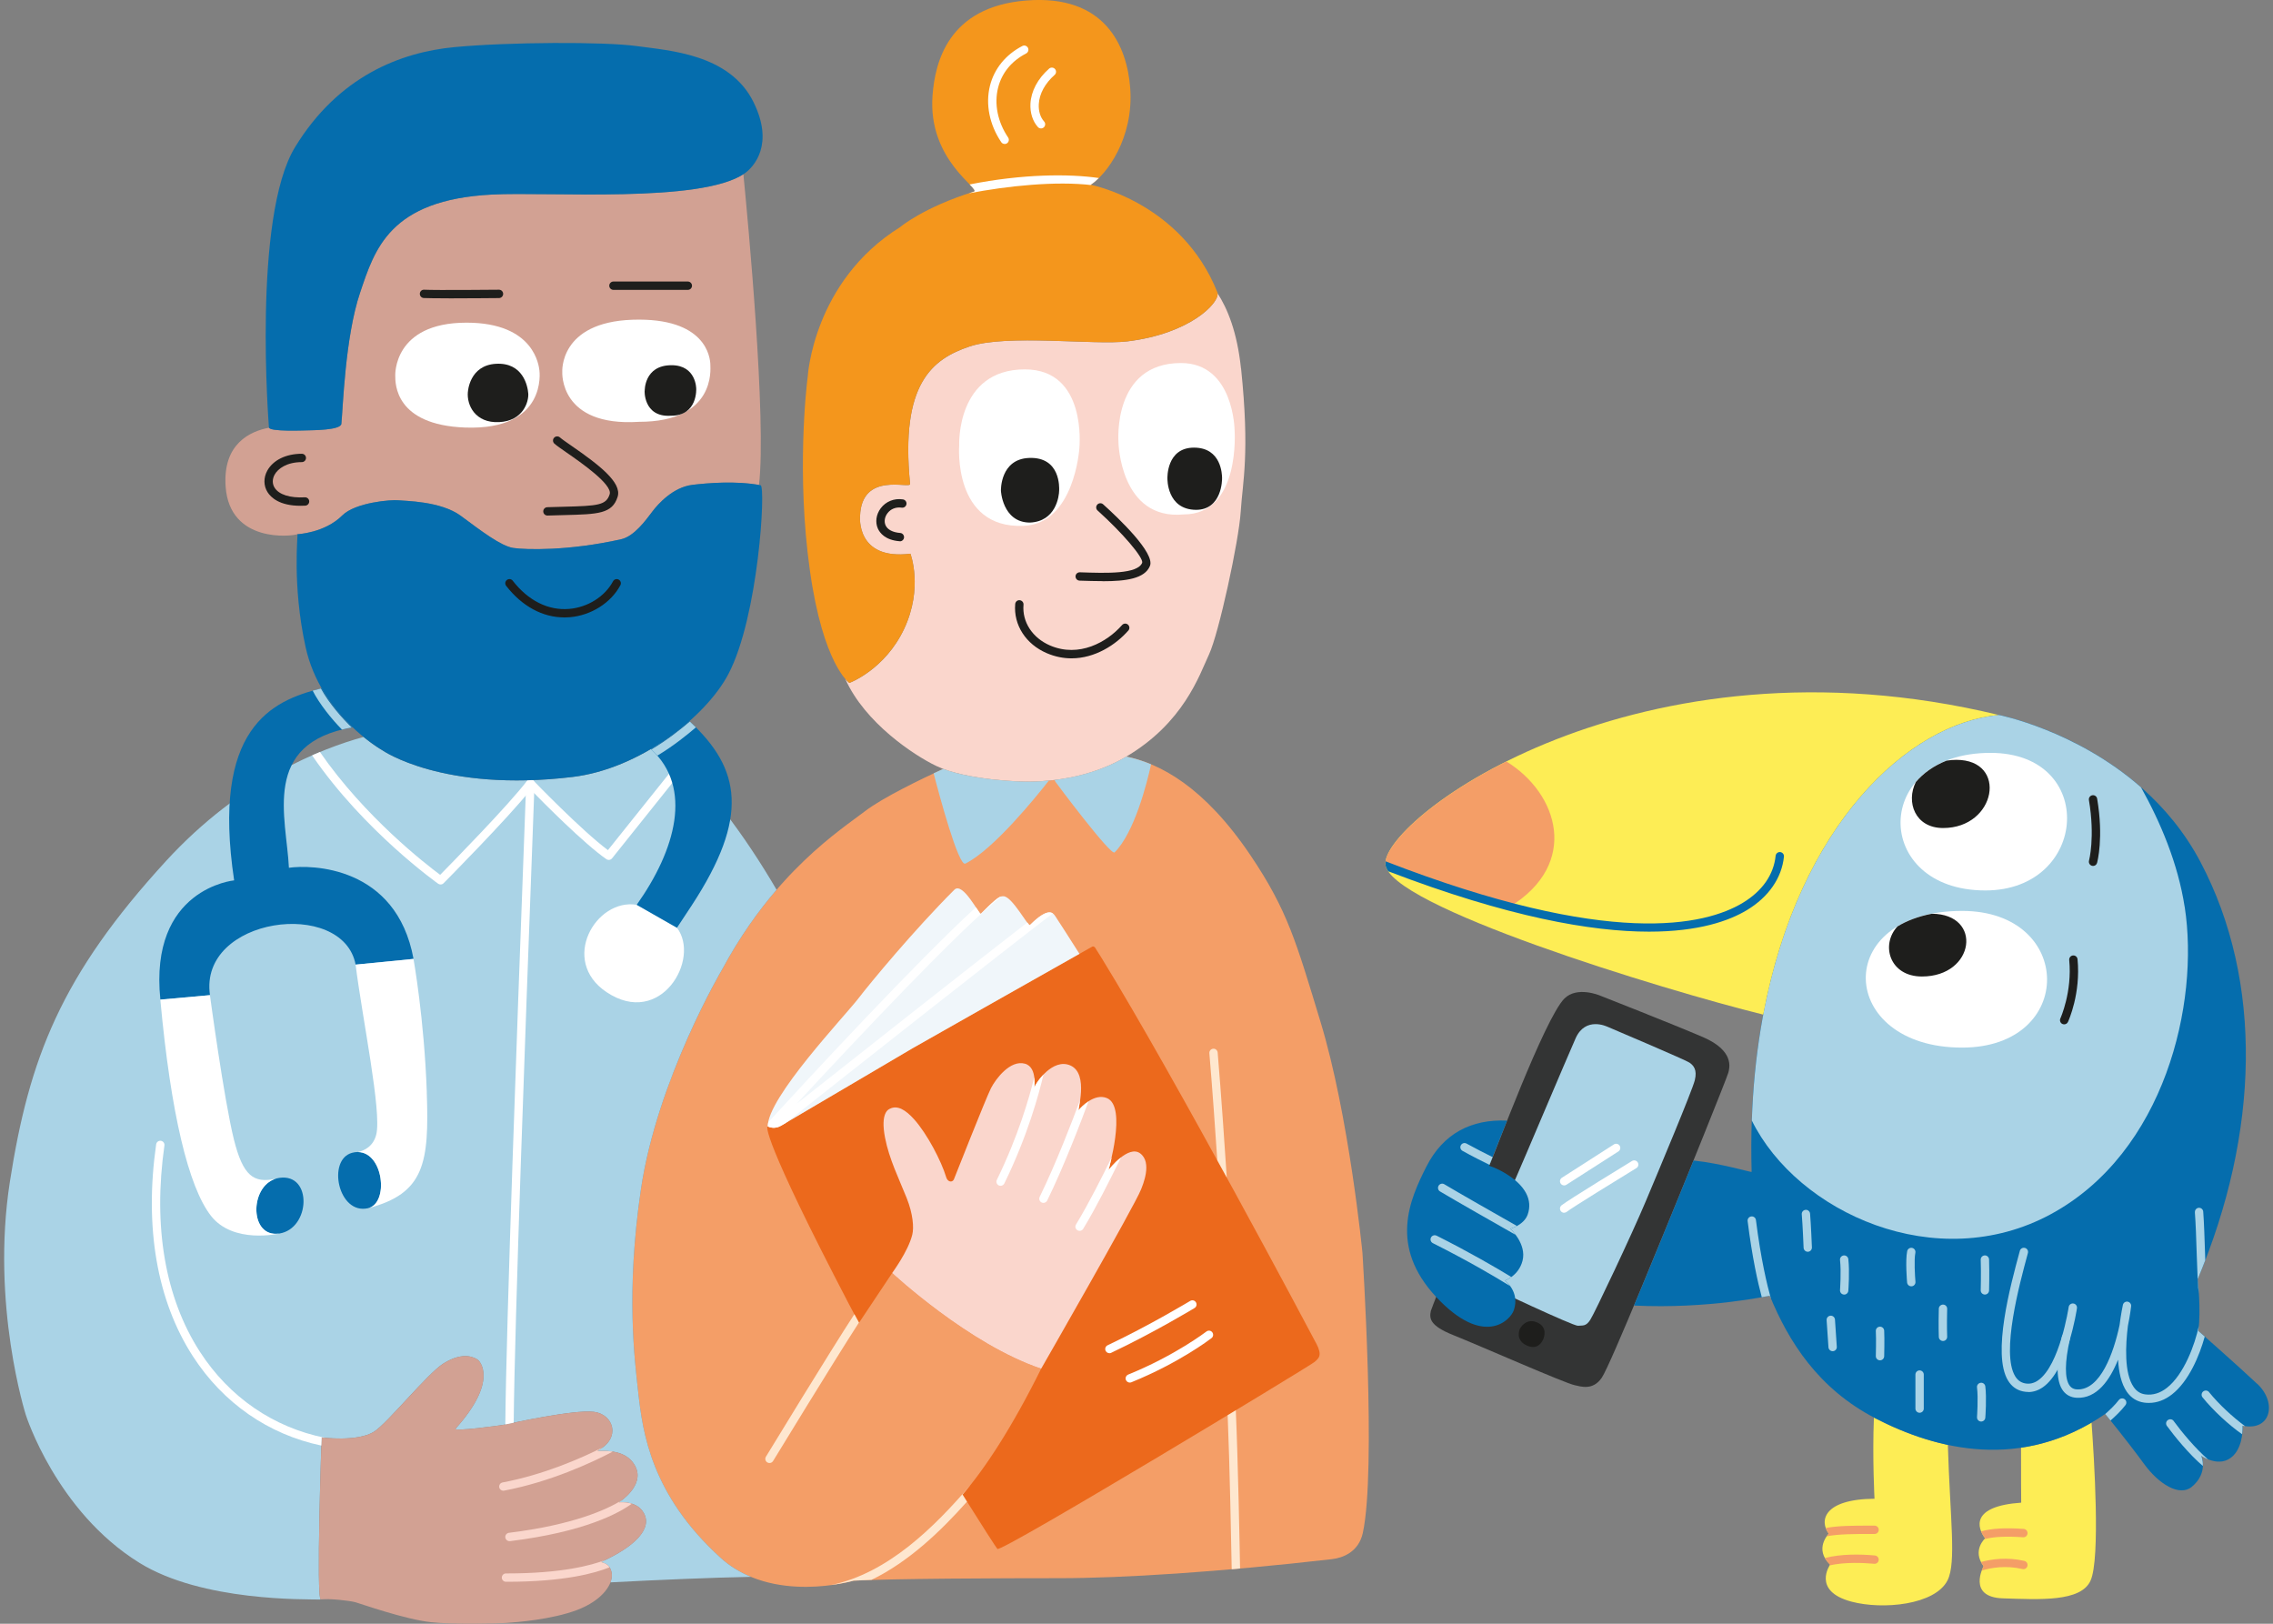 <svg width="252" height="180" viewBox="0 0 252 180" fill="none" xmlns="http://www.w3.org/2000/svg">
<rect x="0" y="0" width="252" height="180" fill="#808080" stroke="none"/>
<g clip-path="url(#clip0_10021_35298)">
<path d="M177.38 110.361C177.38 110.361 174.857 109.282 173.441 110.694C171.228 112.906 165.554 128.319 165.304 128.745C165.054 129.17 158.713 144.935 158.63 145.333C158.449 146.185 158.551 146.971 161.097 147.994C164.091 149.193 173.482 153.336 174.593 153.558C175.209 153.683 176.579 154.196 177.579 152.734C178.578 151.271 185.095 135.141 185.794 133.461C186.493 131.781 191.473 119.474 191.617 118.905C191.746 118.395 192.32 116.484 188.803 114.97C185.285 113.462 177.38 110.361 177.38 110.361Z" fill="#333434"/>
<path d="M207.922 157.233C207.866 157.205 207.811 157.173 207.755 157.14C207.575 161.528 207.82 166.142 207.82 166.142C202.104 166.193 201.706 168.628 202.752 170.016C202.752 170.016 201.062 171.706 202.9 173.446C202.9 173.446 200.822 176.371 205.27 177.552C208.746 178.473 214.545 177.917 215.92 175.182C216.91 173.21 216.197 168.309 215.952 160.176C213.022 159.556 210.305 158.464 207.922 157.233ZM231.879 157.705C229.254 159.241 226.63 160.112 224.066 160.486C224.056 163.143 224.084 166.578 224.084 166.578C218.456 166.966 219.187 169.368 220.09 170.53C220.09 170.53 218.586 171.863 219.919 173.622C219.919 173.622 218.03 177.061 222.066 177.186C226.102 177.311 230.712 177.607 231.777 175.21C232.874 172.738 232.166 161.593 231.883 157.7L231.879 157.705Z" fill="#FDED55"/>
<path d="M250.253 153.414C248.032 151.322 243.718 147.532 243.718 147.532C244.047 145.245 243.653 141.792 243.653 141.792C250.453 125.653 250.976 108.843 243.954 95.545C236.933 82.248 221.617 79.258 221.617 79.258C209.139 80.378 193.301 97.563 194.198 129.911C194.138 129.976 190.778 128.958 187.756 128.652C186.839 130.925 186.048 132.86 185.802 133.457C185.414 134.396 183.206 139.844 181.16 144.727C189.399 145.134 196.207 143.63 196.207 143.63C198.285 148.693 201.558 153.933 207.926 157.228C214.684 160.723 224.126 163.106 233.401 156.742C233.401 156.742 235.822 159.704 237.715 162.296C239.33 164.509 241.631 165.953 243.001 164.819C244.875 163.268 244.056 161.38 244.056 161.38C244.056 161.38 246.106 162.843 247.583 161.38C248.763 160.209 248.629 158.047 248.629 158.047C251.767 158.7 252.484 155.497 250.263 153.41L250.253 153.414Z" fill="#056DAD"/>
<path d="M242.209 100.548C241.464 95.716 239.52 91.134 237.363 87.274C230.124 80.924 221.617 79.262 221.617 79.262C209.893 80.313 195.207 95.549 194.217 124.218C199.285 134.447 214.721 141.45 227.375 134.595C240.029 127.74 243.857 111.194 242.214 100.553L242.209 100.548Z" fill="#AAD3E6"/>
<path d="M221.612 79.262C181.506 69.575 153.499 90.653 153.592 95.744C153.68 100.368 184.399 109.736 195.484 112.476C199.451 91.389 211.61 80.16 221.612 79.258V79.262Z" fill="#FDED55"/>
<path d="M151.048 138.858C151.048 138.858 149.567 123.686 146.396 113.258C143.725 104.478 142.758 100.937 138.671 94.865C133.45 87.107 128.549 84.645 124.874 83.867C124.832 83.891 124.795 83.918 124.753 83.942C119.884 86.788 114.492 86.612 114.159 86.649C113.849 86.681 108.165 86.589 104.569 85.237C102.042 86.404 97.844 88.436 95.918 89.912C93.215 91.986 85.916 96.605 80.08 107.44C80.08 107.44 72.846 119.664 71.054 131.869C69.374 143.31 70.374 150.855 70.758 154.34C71.253 158.834 72.198 165.689 79.862 172.669C85.611 177.899 94.641 175.228 94.641 175.228C98.769 174.992 111.225 174.95 117.468 174.95C124.402 174.95 135.26 174.265 147.669 172.84C148.909 172.696 150.626 172.03 151.089 169.943C152.612 163.018 151.048 138.858 151.048 138.858Z" fill="#F49E67"/>
<path d="M145.924 148.925C145.215 147.569 130.367 119.604 122.157 106.241L121.481 105.163C121.481 105.163 121.333 104.843 121.097 104.936C121.097 104.936 102.407 115.484 101.199 116.188C99.991 116.891 88.79 123.505 86.606 124.778C85.893 125.195 85.328 124.949 85.134 124.875C84.939 124.797 84.509 126.148 94.159 144.643C94.469 145.236 94.83 145.907 95.237 146.634L98.912 141.121C98.912 141.121 107.42 149.045 115.431 151.725C112.168 158.297 109.188 162.815 106.716 165.684C108.864 169.109 110.437 171.553 110.576 171.706C110.983 172.146 145.178 151.461 145.72 150.994C146.211 150.568 146.636 150.276 145.928 148.92L145.924 148.925Z" fill="#EC691C"/>
<path d="M137.583 40.841C137.166 36.828 136.088 34.204 134.981 32.505C135.171 33.612 131.913 37.009 124.975 37.847C121.332 38.286 111.626 37.018 107.489 38.411C103.351 39.804 99.796 42.526 100.898 53.653C100.958 54.254 95.524 52.218 95.353 57.198C95.353 57.198 94.844 62.137 100.935 61.382C100.935 61.382 102.374 65.154 100.245 69.7C98.116 74.245 94.172 75.707 94.172 75.707C94.172 75.707 93.997 75.587 93.705 75.244C95.894 80.16 101.365 83.733 103.758 84.89C107.229 86.57 113.83 86.681 114.163 86.649C114.496 86.612 119.884 86.788 124.757 83.941C131.232 80.16 132.968 74.846 134.042 72.541C135.12 70.236 137.351 59.989 137.555 56.703C137.759 53.417 138.578 50.311 137.592 40.841H137.583Z" fill="#FAD6CC"/>
<path d="M83.264 174.802C82.07 174.312 80.908 173.622 79.862 172.664C72.197 165.684 71.253 158.829 70.758 154.335C70.374 150.85 69.369 143.306 71.054 131.864C72.845 119.664 80.08 107.435 80.08 107.435C82 103.871 84.079 100.983 86.097 98.632C82.662 92.763 78.349 86.788 73.225 82.377C70.304 84.279 66.898 85.719 63.468 86.131C49.064 87.862 42.381 83.168 42.381 83.168C42.381 83.168 41.502 82.673 40.298 81.697C35.734 82.946 26.709 86.399 18.419 95.434C6.714 108.19 3.224 117.363 1.095 131.003C-1.029 144.643 2.863 156.853 2.863 156.853C2.863 156.853 6.233 167.531 15.448 173.242C22.437 177.575 33.953 177.265 35.401 177.315C35.526 177.315 35.901 177.306 36.48 177.274C36.114 177.265 35.795 177.269 35.568 177.297C35.031 177.366 35.651 159.269 35.66 159.348C35.66 159.348 39.618 159.876 41.469 158.709C42.946 157.779 47.384 152.271 49.148 151.16C51.434 149.721 52.679 150.554 52.943 150.716C53.207 150.878 55.257 153.086 50.508 158.371C50.184 158.732 55.466 158.029 55.979 157.922C56.493 157.811 63.621 156.224 65.856 156.511C68.036 156.793 68.856 159.417 66.329 160.755C65.602 161.139 69.295 160.084 70.485 162.657C71.415 164.671 68.814 166.434 68.61 166.527C68.411 166.619 70.462 166.198 71.341 167.67C72.438 169.512 70.175 171.53 66.796 173.076C66.264 173.316 67.504 172.988 67.791 174.265C67.87 174.612 67.828 175.006 67.671 175.413C73.405 175.117 78.918 174.886 83.255 174.802H83.264Z" fill="#AAD3E6"/>
<path d="M37.947 57.138C39.4 55.685 43.409 55.375 44.14 55.458C44.871 55.541 48.856 55.532 51.092 57.184C53.327 58.841 55.544 60.54 56.91 60.744C58.275 60.947 63.052 61.086 68.87 59.776C70.318 59.452 71.6 57.661 72.341 56.684C72.952 55.874 74.609 54.014 76.752 53.75C78.39 53.551 81.533 53.287 84.148 53.764C84.99 46.469 82.931 24.554 82.417 19.314C77.483 22.536 60.825 21.244 54.526 21.569C43.177 22.156 41.543 27.65 39.928 32.436C38.248 37.407 38.026 45.34 37.85 46.983C37.771 47.715 34.559 47.687 33.925 47.715C33.869 47.71 30.042 47.881 29.838 47.414C27.755 47.798 24.682 49.168 25.015 53.94C25.455 60.253 32.374 59.457 32.971 59.216C32.971 59.216 35.994 59.091 37.952 57.133L37.947 57.138Z" fill="#D2A193"/>
<path d="M43.821 41.633C43.821 41.633 43.557 35.769 51.722 35.769C59.322 35.769 59.743 40.638 59.803 41.064C59.817 41.156 60.697 47.733 51.56 47.395C43.78 47.104 43.821 42.517 43.821 41.633Z" fill="white"/>
<path d="M62.339 41.244C62.339 41.244 61.955 35.718 70.133 35.445C78.237 35.176 78.756 39.587 78.756 40.485C78.756 40.906 79.353 46.761 70.841 46.761C61.982 47.33 62.339 41.244 62.339 41.244Z" fill="white"/>
<path d="M71.476 43.359C71.476 43.359 71.383 40.485 74.447 40.485C77.21 40.485 77.187 43.118 77.187 43.072C77.187 43.012 77.4 46.108 74.373 46.085C71.258 46.284 71.467 43.146 71.471 43.359H71.476Z" fill="#1E1E1C"/>
<path d="M29.815 47.363C29.815 47.363 27.954 24.091 32.717 16.301C37.526 8.442 44.422 5.786 50.402 5.221C56.382 4.656 67.014 4.61 70.61 5.11C74.16 5.605 80.876 5.975 83.519 11.28C85.87 16 83.588 18.5 82.542 19.231C77.766 22.554 60.872 21.235 54.522 21.569C43.173 22.156 41.539 27.65 39.923 32.436C38.243 37.407 38.021 45.34 37.845 46.983C37.767 47.715 34.554 47.687 33.916 47.715C33.86 47.71 29.741 47.895 29.81 47.363H29.815Z" fill="#056DAD"/>
<path d="M94.164 75.703C94.164 75.703 91.257 73.736 89.781 63.173C88.299 52.607 89.392 42.915 89.549 41.767C89.549 41.767 90.128 31.209 99.782 25.183C99.782 25.183 102.356 22.994 107.966 21.244C108.84 20.971 102.833 17.829 103.388 10.571C103.661 6.998 105.05 0.754 113.779 0.055C122.508 -0.643 124.957 5.096 125.304 9.775C125.711 15.311 122.679 19.37 120.911 20.481C120.911 20.481 130.974 22.392 134.968 32.404C135.366 33.399 132.112 36.977 124.975 37.842C121.333 38.282 111.627 37.014 107.489 38.407C103.351 39.8 99.796 42.521 100.898 53.648C100.958 54.25 95.524 52.213 95.353 57.194C95.353 57.194 94.844 62.132 100.935 61.378C100.935 61.378 102.374 65.15 100.245 69.695C98.116 74.24 94.173 75.703 94.173 75.703H94.164Z" fill="#F4961C"/>
<path d="M106.342 49.381C106.342 49.381 105.977 40.948 113.627 40.948C120.552 40.948 119.667 49.608 119.667 49.668C119.667 49.737 119.121 58.073 113.47 58.295C105.611 58.61 106.342 49.381 106.342 49.381Z" fill="white"/>
<path d="M124.003 49.025C124.003 49.025 123.276 40.244 130.932 40.244C136.805 40.244 136.875 47.691 136.875 47.691C136.875 47.691 137.573 57.027 131.228 57.027C124.179 57.694 123.998 49.029 123.998 49.029L124.003 49.025Z" fill="white"/>
<path d="M35.665 159.348C35.665 159.348 39.623 159.875 41.474 158.709C42.95 157.779 47.389 152.271 49.153 151.16C51.439 149.721 52.684 150.554 52.948 150.716C53.212 150.878 55.262 153.086 50.513 158.371C50.189 158.732 55.47 158.029 55.984 157.922C56.498 157.811 63.626 156.224 65.861 156.511C68.041 156.793 68.861 159.417 66.333 160.755C65.607 161.139 69.3 160.084 70.49 162.657C71.42 164.67 68.819 166.434 68.615 166.527C68.412 166.619 70.467 166.198 71.346 167.67C72.443 169.512 70.184 171.53 66.801 173.076C66.269 173.316 67.509 172.988 67.796 174.265C68.083 175.543 66.792 177.417 63.964 178.482C61.136 179.546 57.252 179.833 56.114 179.912C54.975 179.991 50.236 180.092 47.792 179.829C44.899 179.519 39.937 177.764 39.424 177.621C38.715 177.422 36.424 177.19 35.568 177.297C35.031 177.366 35.651 159.269 35.661 159.348H35.665Z" fill="#D2A193"/>
<path d="M98.913 141.121C98.913 141.121 107.42 149.045 115.432 151.725C115.432 151.725 125.781 133.701 126.498 131.869C126.702 131.346 127.771 128.865 126.406 127.856C125.101 126.893 122.971 129.578 122.902 129.707C122.833 129.837 124.994 122.681 122.726 121.732C121.319 121.145 119.847 122.737 119.607 123.042C119.366 123.348 120.791 119.062 118.681 118.118C116.718 117.238 114.844 120.048 114.7 120.487C114.562 120.927 115.136 118.321 113.622 117.914C112.007 117.474 110.405 119.575 109.864 120.635C109.322 121.695 105.758 130.73 105.758 130.73C105.758 130.73 105.758 130.73 105.758 130.735C105.569 131.133 105.059 131.022 104.907 130.517C104.365 128.707 102.796 125.699 101.343 124.079C100.403 123.033 99.505 122.491 98.663 122.908C98.506 122.987 97.585 123.329 98.121 126.12C98.58 128.494 99.658 130.651 100.519 132.804C101.222 134.562 101.338 136.094 101.139 136.881C100.672 138.77 98.862 141.163 98.913 141.121Z" fill="#FAD6CC"/>
<path d="M178.166 113.804C178.166 113.804 175.773 112.642 174.681 115.105C173.593 117.567 168.839 128.823 168.117 130.453C167.395 132.082 163.739 140.033 163.693 140.843C163.646 141.653 164.109 142.153 164.641 142.394C165.174 142.635 174.44 147.022 174.949 146.967C175.458 146.911 175.819 147.078 176.314 146.3C176.81 145.523 180.897 136.886 182.433 133.234C183.97 129.587 187.599 120.932 187.895 119.756C188.191 118.581 187.751 118.099 187.293 117.789C186.835 117.479 178.388 113.892 178.166 113.799V113.804Z" fill="#AAD3E6"/>
<path d="M168.497 147.318C168.497 147.318 169.126 146.041 170.413 146.596C171.598 147.106 171.2 148.24 171.089 148.471C170.954 148.763 170.491 149.665 169.339 149.184C167.909 148.587 168.497 147.318 168.497 147.318Z" fill="#1E1E1C"/>
<path d="M30.968 130.573C34.671 130.036 34.417 136.206 30.968 136.743C27.52 137.279 27.631 131.054 30.968 130.573Z" fill="#056DAD"/>
<path d="M39.031 127.796C42.423 126.884 43.321 133.35 40.808 133.933C37.494 134.706 36.235 128.546 39.031 127.796Z" fill="#056DAD"/>
<path d="M70.59 100.303C66.055 99.553 62.023 106.486 67.244 109.981C73.238 113.989 77.7 106.315 75.052 102.848L70.59 100.303Z" fill="white"/>
<path d="M60.692 57.152C60.442 57.152 60.238 56.953 60.229 56.703C60.22 56.448 60.419 56.235 60.678 56.226C61.344 56.203 61.951 56.189 62.506 56.175C66.301 56.078 67.209 56.008 67.593 54.787C67.93 53.713 64.371 51.246 62.849 50.191C62.219 49.755 61.724 49.408 61.465 49.182C61.275 49.01 61.256 48.719 61.428 48.529C61.599 48.339 61.89 48.321 62.08 48.492C62.298 48.686 62.798 49.029 63.376 49.431C66.348 51.491 68.972 53.472 68.477 55.064C67.884 56.967 66.315 57.004 62.529 57.101C61.978 57.115 61.372 57.129 60.706 57.152C60.701 57.152 60.696 57.152 60.692 57.152Z" fill="#1E1E1C"/>
<path d="M33.309 56.069C30.977 56.069 30.028 55.139 29.662 54.56C29.213 53.847 29.204 52.954 29.634 52.172C30.282 51.001 31.713 50.302 33.462 50.302C33.717 50.302 33.925 50.51 33.925 50.765C33.925 51.019 33.717 51.228 33.462 51.228C31.805 51.228 30.815 51.945 30.444 52.621C30.176 53.111 30.176 53.635 30.444 54.065C30.926 54.833 32.148 55.222 33.795 55.13C34.055 55.116 34.267 55.31 34.281 55.565C34.295 55.819 34.101 56.037 33.846 56.055C33.657 56.064 33.476 56.069 33.305 56.069H33.309Z" fill="#1E1E1C"/>
<path d="M49.758 33.07C48.513 33.07 47.425 33.061 46.981 33.038C46.726 33.024 46.532 32.807 46.546 32.552C46.559 32.297 46.768 32.098 47.032 32.117C48.3 32.186 55.252 32.117 55.321 32.117C55.576 32.117 55.779 32.321 55.784 32.575C55.784 32.83 55.58 33.038 55.326 33.043C55.136 33.043 52.146 33.075 49.753 33.075L49.758 33.07Z" fill="#1E1E1C"/>
<path d="M76.258 32.135H68.01C67.755 32.135 67.547 31.927 67.547 31.672C67.547 31.418 67.755 31.209 68.01 31.209H76.258C76.512 31.209 76.72 31.418 76.72 31.672C76.72 31.927 76.512 32.135 76.258 32.135Z" fill="#1E1E1C"/>
<path d="M118.796 72.981C117.912 72.981 116.995 72.81 116.065 72.412C113.732 71.417 112.353 69.278 112.552 66.96C112.575 66.705 112.788 66.51 113.052 66.538C113.307 66.561 113.496 66.784 113.473 67.038C113.307 68.95 114.468 70.722 116.426 71.56C119.634 72.93 122.73 71.19 124.401 69.288C124.572 69.093 124.864 69.075 125.054 69.246C125.248 69.413 125.267 69.709 125.095 69.898C123.693 71.495 121.393 72.981 118.791 72.981H118.796Z" fill="#1E1E1C"/>
<path d="M122.253 64.423C121.434 64.423 120.569 64.395 119.689 64.367C119.435 64.358 119.236 64.145 119.24 63.891C119.245 63.636 119.462 63.437 119.717 63.442C122.716 63.544 126.118 63.655 126.632 62.382C126.771 61.803 124.461 59.091 121.684 56.592C121.494 56.42 121.48 56.129 121.652 55.939C121.823 55.749 122.115 55.735 122.304 55.907C124.054 57.485 128.067 61.308 127.493 62.733C126.919 64.154 124.818 64.432 122.258 64.432L122.253 64.423Z" fill="#1E1E1C"/>
<path d="M99.765 59.998C99.765 59.998 99.742 59.998 99.728 59.998C98.131 59.873 97.543 59.068 97.331 58.605C97.011 57.892 97.132 57.027 97.645 56.342C98.215 55.587 99.131 55.217 100.103 55.361C100.358 55.398 100.533 55.629 100.496 55.884C100.459 56.138 100.223 56.314 99.973 56.277C99.335 56.185 98.751 56.411 98.386 56.902C98.076 57.314 97.997 57.823 98.178 58.23C98.395 58.712 98.974 59.017 99.802 59.082C100.057 59.1 100.246 59.327 100.228 59.582C100.209 59.823 100.006 60.008 99.765 60.008V59.998Z" fill="#1E1E1C"/>
<path d="M115.413 14.237C115.288 14.237 115.163 14.187 115.07 14.085C114.492 13.451 114.191 12.506 114.242 11.497C114.316 10.1 115.052 8.716 116.311 7.609C116.501 7.443 116.792 7.457 116.963 7.651C117.135 7.841 117.116 8.137 116.922 8.304C115.853 9.248 115.228 10.4 115.168 11.548C115.126 12.312 115.339 13.006 115.755 13.464C115.927 13.654 115.913 13.946 115.723 14.117C115.635 14.196 115.524 14.237 115.413 14.237Z" fill="white"/>
<path d="M111.388 15.959C111.24 15.959 111.091 15.89 111.003 15.755C109.694 13.821 109.24 11.534 109.758 9.489C110.235 7.605 111.508 6.05 113.341 5.101C113.568 4.98 113.845 5.073 113.966 5.3C114.081 5.527 113.993 5.804 113.767 5.925C112.151 6.762 111.073 8.072 110.656 9.72C110.203 11.511 110.605 13.52 111.767 15.242C111.911 15.455 111.855 15.742 111.642 15.885C111.564 15.941 111.471 15.964 111.383 15.964L111.388 15.959Z" fill="white"/>
<path d="M122.999 150.008C122.824 150.008 122.662 149.91 122.578 149.744C122.467 149.512 122.569 149.235 122.8 149.128C127.498 146.907 131.909 144.236 131.955 144.213C132.173 144.079 132.46 144.148 132.59 144.37C132.724 144.588 132.65 144.875 132.432 145.004C132.386 145.032 127.938 147.721 123.194 149.966C123.129 149.998 123.064 150.012 122.995 150.012L122.999 150.008Z" fill="white"/>
<path d="M125.258 153.266C125.077 153.266 124.901 153.155 124.827 152.979C124.73 152.743 124.846 152.474 125.082 152.377C130.261 150.276 133.714 147.633 133.751 147.605C133.955 147.448 134.246 147.485 134.399 147.689C134.556 147.892 134.519 148.184 134.316 148.337C134.172 148.448 130.738 151.081 125.429 153.233C125.374 153.257 125.313 153.266 125.253 153.266H125.258Z" fill="white"/>
<path d="M110.726 131.406C110.791 131.438 110.86 131.452 110.929 131.452C111.101 131.452 111.267 131.355 111.346 131.193C113.929 125.921 115.197 121.228 115.688 119.117C115.132 119.691 114.762 120.302 114.702 120.492C114.628 120.724 114.748 120.117 114.665 119.428C114.114 121.682 112.869 125.991 110.518 130.79C110.406 131.022 110.499 131.295 110.73 131.411L110.726 131.406Z" fill="white"/>
<path d="M115.682 133.345C115.853 133.345 116.015 133.248 116.099 133.086C118.001 129.208 119.922 124.144 120.681 122.089C120.135 122.445 119.727 122.899 119.607 123.042C119.519 123.154 119.653 122.649 119.755 121.918C118.968 124.042 117.108 128.925 115.266 132.679C115.155 132.91 115.247 133.183 115.479 133.299C115.543 133.331 115.613 133.345 115.682 133.345Z" fill="white"/>
<path d="M123.209 128.384C122.237 130.351 120.765 133.318 119.293 135.743C119.159 135.96 119.228 136.247 119.45 136.377C119.524 136.423 119.608 136.446 119.691 136.446C119.848 136.446 120.001 136.368 120.089 136.224C121.579 133.767 123.06 130.777 124.042 128.796C124.125 128.624 124.204 128.467 124.282 128.31C123.537 128.888 122.945 129.643 122.908 129.712C122.889 129.749 123.056 129.17 123.25 128.31C123.236 128.337 123.227 128.36 123.213 128.388L123.209 128.384Z" fill="white"/>
<path d="M167.09 124.227C163.124 124.042 160.004 125.648 158.139 129.323C156.278 132.998 153.978 138.154 159.227 143.778C164.475 149.402 167.447 146.388 167.836 145.236C168.53 143.176 166.845 141.954 166.845 141.954C166.845 141.954 168.363 141.445 168.798 139.76C169.28 137.886 167.451 136.215 167.451 136.215C167.451 136.215 168.942 135.812 169.363 134.655C169.969 132.984 169.039 131.42 167.086 130.189C165.929 129.458 165.086 129.235 165.086 129.235L167.086 124.223L167.09 124.227Z" fill="#056DAD"/>
<path d="M173.413 131.41C173.261 131.41 173.112 131.336 173.025 131.198C172.886 130.985 172.95 130.698 173.163 130.559L178.926 126.865C179.139 126.727 179.426 126.791 179.565 127.004C179.703 127.217 179.639 127.504 179.426 127.643L173.663 131.336C173.585 131.387 173.501 131.41 173.413 131.41Z" fill="white"/>
<path d="M173.412 134.443C173.278 134.443 173.143 134.382 173.051 134.267C172.893 134.068 172.926 133.776 173.125 133.614C173.879 133.012 180.641 128.879 180.933 128.703C181.151 128.569 181.437 128.638 181.572 128.856C181.706 129.074 181.637 129.36 181.419 129.49C179.475 130.68 174.296 133.864 173.708 134.331C173.625 134.401 173.518 134.433 173.421 134.433L173.412 134.443Z" fill="white"/>
<path d="M224.873 154.308C224.678 154.308 224.479 154.284 224.28 154.243C223.577 154.095 223.016 153.687 222.623 153.039C220.832 150.1 222.901 142.468 223.896 138.802L223.933 138.663C223.998 138.418 224.252 138.27 224.502 138.339C224.748 138.404 224.896 138.659 224.826 138.909L224.789 139.048C223.905 142.315 221.832 149.961 223.415 152.563C223.678 152.993 224.025 153.248 224.474 153.345C224.993 153.456 225.483 153.349 225.956 153.021C228.362 151.35 229.339 144.953 229.348 144.889C229.385 144.634 229.621 144.463 229.876 144.5C230.13 144.537 230.302 144.773 230.265 145.027C230.223 145.305 229.223 151.887 226.483 153.785C225.974 154.136 225.433 154.317 224.868 154.317L224.873 154.308Z" fill="#AAD3E6"/>
<path d="M200.422 138.765C200.177 138.765 199.969 138.57 199.959 138.321C199.959 138.293 199.858 135.77 199.756 134.618C199.733 134.363 199.922 134.136 200.177 134.118C200.422 134.09 200.658 134.285 200.677 134.539C200.779 135.71 200.876 138.177 200.881 138.283C200.89 138.538 200.691 138.756 200.436 138.765C200.432 138.765 200.422 138.765 200.418 138.765H200.422Z" fill="#AAD3E6"/>
<path d="M204.455 143.509C204.455 143.509 204.432 143.509 204.423 143.509C204.168 143.491 203.978 143.268 203.997 143.014C203.997 142.995 204.145 140.95 203.997 139.686C203.969 139.431 204.15 139.205 204.404 139.172C204.659 139.144 204.886 139.325 204.918 139.58C205.075 140.931 204.927 142.995 204.918 143.083C204.899 143.329 204.696 143.514 204.455 143.514V143.509Z" fill="#AAD3E6"/>
<path d="M203.177 149.786C202.937 149.786 202.733 149.596 202.715 149.351C202.715 149.351 202.613 147.768 202.511 146.347C202.492 146.092 202.687 145.87 202.941 145.852C203.196 145.833 203.418 146.027 203.437 146.282C203.538 147.708 203.64 149.295 203.64 149.295C203.659 149.55 203.464 149.772 203.21 149.786C203.201 149.786 203.191 149.786 203.177 149.786Z" fill="#AAD3E6"/>
<path d="M208.43 150.799H208.416C208.162 150.79 207.958 150.577 207.967 150.323C207.967 150.304 208.018 148.494 207.967 147.555C207.954 147.3 208.148 147.083 208.407 147.069C208.653 147.055 208.879 147.249 208.893 147.509C208.944 148.485 208.893 150.276 208.893 150.35C208.884 150.6 208.68 150.799 208.43 150.799Z" fill="#AAD3E6"/>
<path d="M211.897 142.593C211.661 142.593 211.457 142.412 211.434 142.172C211.425 142.074 211.226 139.746 211.443 138.696C211.494 138.446 211.739 138.284 211.989 138.335C212.239 138.385 212.401 138.631 212.35 138.881C212.193 139.644 212.304 141.459 212.36 142.093C212.383 142.347 212.193 142.574 211.938 142.593C211.924 142.593 211.911 142.593 211.897 142.593Z" fill="#AAD3E6"/>
<path d="M220.059 143.509C220.059 143.509 220.05 143.509 220.045 143.509C219.79 143.5 219.587 143.287 219.596 143.032C219.596 143.014 219.647 141.241 219.596 139.644C219.587 139.39 219.79 139.177 220.045 139.168C220.29 139.154 220.512 139.362 220.522 139.617C220.573 141.241 220.522 143.042 220.522 143.06C220.512 143.31 220.309 143.509 220.059 143.509Z" fill="#AAD3E6"/>
<path d="M215.413 148.656C215.168 148.656 214.964 148.462 214.95 148.212C214.95 148.161 214.899 146.999 214.95 145.069C214.955 144.814 215.191 144.611 215.427 144.62C215.682 144.625 215.885 144.837 215.876 145.097C215.825 146.994 215.876 148.165 215.876 148.175C215.885 148.429 215.691 148.647 215.432 148.656C215.427 148.656 215.418 148.656 215.413 148.656Z" fill="#AAD3E6"/>
<path d="M212.82 156.613C212.566 156.613 212.357 156.404 212.357 156.15V152.378C212.357 152.123 212.566 151.915 212.82 151.915C213.075 151.915 213.283 152.123 213.283 152.378V156.15C213.283 156.404 213.075 156.613 212.82 156.613Z" fill="#AAD3E6"/>
<path d="M219.648 157.584C219.648 157.584 219.625 157.584 219.616 157.584C219.361 157.566 219.167 157.344 219.185 157.089C219.185 157.071 219.334 154.979 219.185 153.808C219.153 153.553 219.334 153.322 219.588 153.289C219.843 153.252 220.074 153.437 220.106 153.692C220.264 154.955 220.116 157.066 220.106 157.154C220.088 157.399 219.884 157.584 219.644 157.584H219.648Z" fill="#AAD3E6"/>
<path d="M32.031 96.198C31.767 90.634 28.911 82.382 39.085 80.632C37.937 79.54 36.683 78.1 35.655 76.309C30.082 77.661 23.431 80.72 25.959 97.595C25.959 97.595 16.507 98.475 17.78 110.814L23.279 110.319C22.01 101.645 38.016 99.53 39.427 106.935L45.847 106.301C43.945 95.934 34.428 95.846 32.031 96.198Z" fill="#056DAD"/>
<path d="M85.135 124.875C85.329 124.954 85.894 125.194 86.607 124.778C88.796 123.505 99.997 116.886 101.2 116.188C102.205 115.604 115.294 108.213 119.677 105.737C118.807 104.371 117.164 101.793 117.011 101.585C116.803 101.298 116.363 100.363 114.183 102.548C113.993 102.737 112.207 99.354 111.249 99.354C110.855 99.354 110.679 99.354 108.736 101.293C108.583 101.446 106.745 97.692 105.806 98.632C101.339 103.098 96.503 108.939 95.174 110.67C93.651 112.656 85.08 121.663 85.121 124.875H85.13H85.135Z" fill="#F0F6FA"/>
<path d="M114.155 86.649C113.845 86.682 108.161 86.589 104.565 85.237C104.236 85.39 103.885 85.552 103.51 85.728C104.135 88.153 106.278 96.105 107.027 95.735C110.124 94.198 114.845 88.371 116.28 86.538C115.076 86.654 114.276 86.64 114.155 86.654V86.649Z" fill="#AAD3E6"/>
<path d="M124.749 83.941C121.962 85.57 119.005 86.209 116.922 86.464C116.964 86.561 116.996 86.64 117.005 86.653C117.024 86.7 123.156 94.906 123.573 94.494C125.776 92.291 127.151 86.843 127.618 84.728C126.642 84.321 125.725 84.052 124.869 83.872C124.827 83.895 124.79 83.918 124.753 83.941H124.749Z" fill="#AAD3E6"/>
<path d="M153.592 95.743C153.592 95.827 153.606 95.91 153.629 95.998C160.164 98.784 167.408 100.506 167.408 100.506C175.142 95.734 172.786 87.959 167.005 84.413C158.415 88.708 153.555 93.619 153.592 95.743Z" fill="#F49E67"/>
<path d="M224.358 169.489C222.312 169.341 220.752 169.433 219.637 169.766C219.752 170.053 219.919 170.313 220.086 170.535C220.086 170.535 220.049 170.567 219.993 170.627C220.984 170.354 222.423 170.28 224.293 170.414C224.552 170.438 224.77 170.239 224.788 169.984C224.807 169.729 224.612 169.507 224.358 169.489Z" fill="#F49E67"/>
<path d="M224.778 173.59C224.834 173.34 224.681 173.09 224.431 173.034C222.497 172.59 220.793 172.835 219.627 173.159C219.706 173.312 219.794 173.465 219.914 173.622C219.914 173.622 219.812 173.812 219.706 174.103C220.756 173.784 222.372 173.506 224.223 173.937C224.473 173.997 224.718 173.839 224.778 173.59Z" fill="#F49E67"/>
<path d="M207.829 169.123H207.394C205.515 169.123 203.816 169.123 202.414 169.387C202.493 169.609 202.608 169.822 202.752 170.016C202.752 170.016 202.645 170.123 202.516 170.308C203.867 170.049 205.598 170.049 207.394 170.049H207.829C208.084 170.049 208.292 169.84 208.292 169.586C208.292 169.331 208.084 169.123 207.829 169.123Z" fill="#F49E67"/>
<path d="M208.288 172.937C208.311 172.682 208.122 172.456 207.867 172.433C206.252 172.284 204.104 172.247 202.322 172.715C202.456 172.956 202.637 173.196 202.896 173.442C202.896 173.442 202.873 173.474 202.836 173.534C204.539 173.15 206.576 173.243 207.784 173.354C208.043 173.381 208.265 173.187 208.288 172.932V172.937Z" fill="#F49E67"/>
<path d="M30.564 130.67C28.111 131.198 26.944 130.355 25.935 126.329C24.834 121.908 23.274 110.319 23.274 110.319L17.775 110.814C18.933 123.445 20.904 131.587 23.38 134.771C25.857 137.955 30.966 136.743 30.966 136.743C27.662 137.256 27.629 131.573 30.564 130.67Z" fill="white"/>
<path d="M47.32 121.117C47.033 112.902 45.843 106.302 45.843 106.302L39.424 106.936C40.192 113.031 42.335 123.242 41.715 125.769C41.386 127.097 40.368 127.555 39.683 127.713C42.525 127.74 43.145 133.392 40.798 133.938C47.089 132.313 47.588 128.879 47.315 121.117H47.32Z" fill="white"/>
<path d="M66.801 173.076C66.903 173.03 66.996 172.983 67.093 172.937C65.584 173.52 62.275 174.423 56.225 174.423C56.184 174.423 56.147 174.413 56.096 174.423C55.841 174.423 55.633 174.631 55.633 174.886C55.633 175.14 55.841 175.348 56.096 175.348H56.23C62.589 175.348 66.014 174.381 67.579 173.742C67.135 173.085 66.357 173.275 66.801 173.071V173.076Z" fill="#FAD6CC"/>
<path d="M68.617 166.526C68.654 166.508 68.77 166.438 68.927 166.318C67.28 167.332 63.591 169.035 56.426 169.919C56.171 169.951 55.991 170.183 56.023 170.437C56.051 170.673 56.25 170.845 56.481 170.845C56.5 170.845 56.519 170.845 56.537 170.845C64.887 169.813 68.664 167.707 70.047 166.693C69.247 166.443 68.483 166.591 68.613 166.531L68.617 166.526Z" fill="#FAD6CC"/>
<path d="M55.798 165.254C55.826 165.254 55.854 165.254 55.886 165.245C61.005 164.277 65.574 162.153 67.93 160.922C66.837 160.755 65.939 160.963 66.333 160.755C66.509 160.663 66.666 160.561 66.814 160.454C64.375 161.681 60.27 163.477 55.72 164.338C55.47 164.384 55.303 164.625 55.349 164.879C55.391 165.101 55.586 165.254 55.803 165.254H55.798Z" fill="#FAD6CC"/>
<path d="M56.952 157.714C57.058 146.356 58.289 113.133 58.965 94.911C59.081 91.787 59.183 89.047 59.261 86.862C59.271 86.608 59.072 86.39 58.817 86.381C58.581 86.372 58.345 86.571 58.336 86.825C58.257 89.01 58.155 91.75 58.039 94.874C57.359 113.212 56.119 146.736 56.022 157.909C56.156 157.881 56.484 157.807 56.947 157.71L56.952 157.714Z" fill="white"/>
<path d="M35.664 159.348C35.664 159.348 35.803 159.366 36.039 159.389C30.318 158.246 25.421 154.891 22.158 149.841C18.307 143.875 16.947 135.974 18.229 126.986C18.266 126.731 18.09 126.5 17.835 126.463C17.585 126.426 17.349 126.602 17.312 126.856C15.998 136.067 17.405 144.19 21.381 150.345C24.736 155.539 29.758 159.014 35.627 160.25C35.646 159.672 35.66 159.343 35.664 159.352V159.348Z" fill="white"/>
<path d="M67.849 95.161L75.986 84.983C75.769 84.761 75.546 84.543 75.329 84.326L67.4 94.24C64.489 92.078 59.185 86.58 59.129 86.524C59.111 86.505 59.083 86.496 59.065 86.478C58.88 86.482 58.69 86.492 58.505 86.496C58.481 86.519 58.449 86.533 58.431 86.561C56.301 89.338 50.178 95.577 48.799 96.98C47.262 95.841 40.463 90.592 35.469 83.363C35.191 83.478 34.904 83.603 34.617 83.728C34.631 83.756 34.636 83.784 34.65 83.807C40.384 92.148 48.498 97.91 48.581 97.966C48.66 98.021 48.757 98.049 48.85 98.049C48.97 98.049 49.09 98.002 49.178 97.91C49.474 97.614 56.139 90.889 58.838 87.538C60.175 88.908 64.73 93.513 67.229 95.244C67.433 95.383 67.706 95.341 67.854 95.151L67.849 95.161Z" fill="white"/>
<path d="M35.581 76.323C35.28 76.397 34.974 76.475 34.664 76.563C35.432 78.063 36.793 79.743 37.913 80.877C38.26 80.789 38.621 80.71 39.001 80.646C37.992 79.701 36.441 77.924 35.576 76.323H35.581Z" fill="#AAD3E6"/>
<path d="M107.961 21.249C107.762 21.309 107.576 21.374 107.387 21.439C111.65 20.606 117.088 20.046 121.073 20.527C120.967 20.504 120.906 20.49 120.906 20.49C121.189 20.314 121.503 20.055 121.827 19.736C118.546 19.254 113.357 19.277 107.498 20.448C107.956 20.921 108.187 21.184 107.965 21.254L107.961 21.249Z" fill="white"/>
<path d="M114.187 102.552C114.15 102.589 114.039 102.474 113.886 102.27C107.378 107.31 95.03 117.053 88.337 122.344C94.585 115.591 106.494 102.909 111.007 99.382C110.702 99.456 110.257 99.784 108.744 101.298C108.698 101.344 108.489 101.02 108.198 100.576C101.695 106.505 89.443 119.756 85.18 124.403C85.148 124.57 85.125 124.732 85.129 124.88H85.139C85.333 124.959 85.898 125.199 86.611 124.783C86.745 124.704 86.916 124.607 87.111 124.491C93.845 119.164 110.896 105.7 116.719 101.256C116.381 101.025 115.705 101.034 114.187 102.552Z" fill="white"/>
<path d="M136.008 130.536C135.786 127.134 135.406 121.543 134.999 116.678C134.976 116.424 134.758 116.234 134.499 116.257C134.245 116.28 134.055 116.502 134.078 116.757C134.416 120.756 134.731 125.255 134.957 128.615C135.314 129.258 135.666 129.902 136.013 130.536H136.008Z" fill="#FEE7CF"/>
<path d="M94.719 145.689C92.049 149.772 84.99 161.357 84.916 161.482C84.782 161.699 84.851 161.986 85.069 162.116C85.143 162.162 85.226 162.185 85.31 162.185C85.467 162.185 85.62 162.107 85.708 161.963C85.782 161.843 92.396 150.989 95.228 146.611C95.052 146.291 94.881 145.986 94.724 145.689H94.719Z" fill="#FEE7CF"/>
<path d="M107.206 166.471C107.044 166.217 106.882 165.953 106.711 165.684C106.98 165.37 107.257 165.036 107.54 164.685C107.54 164.685 107.54 164.685 107.535 164.685C103.656 169.202 98.472 174.409 92.127 175.71C93.654 175.506 94.64 175.219 94.64 175.219C95.172 175.187 95.839 175.163 96.617 175.136C100.773 173.122 104.309 169.72 107.206 166.467V166.471Z" fill="#FEE7CF"/>
<path d="M137.01 156.339C136.714 156.52 136.413 156.7 136.107 156.886C136.334 162.296 136.505 171.252 136.556 173.96C136.862 173.932 137.172 173.904 137.482 173.877C137.431 170.998 137.246 161.653 137.01 156.339Z" fill="#FEE7CF"/>
<path d="M197.78 94.966C197.807 94.712 197.622 94.485 197.368 94.457C197.122 94.429 196.886 94.615 196.858 94.869C196.641 96.975 195.377 98.785 193.197 100.095C189.092 102.566 178.553 105.144 153.61 95.48C153.596 95.573 153.592 95.656 153.592 95.739C153.596 96.008 153.708 96.29 153.907 96.586C167.209 101.677 176.456 103.279 182.82 103.279C188.356 103.279 191.716 102.071 193.674 100.891C196.076 99.442 197.534 97.341 197.78 94.966Z" fill="#056DAD"/>
<path d="M220.679 83.46C232.579 83.46 231.579 98.711 220.11 98.711C207.53 98.711 207.428 83.46 220.679 83.46Z" fill="white"/>
<path d="M217.53 100.979C230.013 100.979 230.17 116.132 217.53 116.132C203.667 116.132 202.927 100.979 217.53 100.979Z" fill="white"/>
<path d="M161.964 126.949C161.839 127.171 161.917 127.453 162.144 127.578C163.176 128.157 164.329 128.736 165.134 129.129L165.477 128.268C164.69 127.879 163.588 127.324 162.593 126.773C162.371 126.648 162.088 126.727 161.964 126.954V126.949Z" fill="#AAD3E6"/>
<path d="M159.268 136.983C159.041 136.867 158.763 136.96 158.648 137.187C158.532 137.413 158.624 137.691 158.851 137.807C162.725 139.755 165.669 141.482 167.428 142.57C167.136 142.172 166.845 141.954 166.845 141.954C166.845 141.954 167.169 141.843 167.557 141.561C165.748 140.459 162.91 138.811 159.268 136.978V136.983Z" fill="#AAD3E6"/>
<path d="M159.495 131.443C159.361 131.66 159.435 131.947 159.652 132.077C161.277 133.054 165.901 135.682 168.034 136.891C167.724 136.469 167.447 136.215 167.447 136.215C167.447 136.215 167.78 136.122 168.178 135.905C165.938 134.636 161.67 132.207 160.129 131.281C159.912 131.147 159.625 131.221 159.495 131.438V131.443Z" fill="#AAD3E6"/>
<path d="M244.911 154.321C244.749 154.122 244.462 154.09 244.259 154.252C244.06 154.414 244.027 154.706 244.189 154.905C245.37 156.367 247.114 157.969 248.577 158.996C248.642 158.45 248.619 158.057 248.619 158.057C248.721 158.08 248.813 158.084 248.906 158.098C247.563 157.122 245.971 155.645 244.911 154.326V154.321Z" fill="#AAD3E6"/>
<path d="M240.988 157.524C240.84 157.316 240.549 157.274 240.34 157.423C240.132 157.571 240.086 157.862 240.239 158.071C241.062 159.2 242.706 161.223 244.224 162.509C244.247 161.852 244.048 161.389 244.048 161.389C244.048 161.389 244.349 161.602 244.798 161.783C243.441 160.625 241.863 158.732 240.988 157.529V157.524Z" fill="#AAD3E6"/>
<path d="M196.332 143.949C195.915 142.473 195.226 139.607 194.675 135.252C194.642 134.998 194.42 134.817 194.156 134.849C193.902 134.882 193.721 135.113 193.754 135.368C194.268 139.446 194.892 142.209 195.323 143.805C195.883 143.704 196.193 143.634 196.193 143.634C196.235 143.741 196.281 143.843 196.327 143.949H196.332Z" fill="#AAD3E6"/>
<path d="M243.338 134.387C243.435 135.655 243.491 137.349 243.542 138.992C243.616 141.288 243.671 142.778 243.787 143.426C243.731 142.473 243.653 141.797 243.653 141.797C243.944 141.102 244.222 140.404 244.49 139.709C244.481 139.459 244.472 139.209 244.467 138.96C244.412 137.312 244.361 135.604 244.264 134.317C244.245 134.063 244.023 133.873 243.768 133.891C243.514 133.91 243.324 134.132 243.343 134.387H243.338Z" fill="#AAD3E6"/>
<path d="M244.44 148.17C243.996 147.777 243.718 147.536 243.718 147.536C243.746 147.356 243.764 147.171 243.778 146.981C243.348 149.054 242.126 152.373 240.237 153.849C239.483 154.442 238.682 154.683 237.849 154.576C237.312 154.507 236.886 154.243 236.558 153.766C235.484 152.239 235.651 149.091 235.914 146.976C236.16 145.791 236.257 144.926 236.271 144.805C236.299 144.56 236.127 144.338 235.887 144.296C235.641 144.259 235.41 144.412 235.359 144.653C235.336 144.75 235.146 145.652 234.989 146.893C234.336 149.971 232.86 154.122 230.286 154.025C229.925 154.011 229.666 153.882 229.472 153.627C228.889 152.864 228.898 151.003 229.499 148.383C229.555 148.133 229.402 147.888 229.152 147.828C228.907 147.768 228.652 147.925 228.597 148.175C227.917 151.151 227.963 153.174 228.736 154.187C229.097 154.659 229.615 154.923 230.245 154.951C232.466 155.057 233.906 153.007 234.822 150.73C234.901 152.095 235.174 153.4 235.799 154.294C236.28 154.979 236.928 155.381 237.729 155.488C237.9 155.511 238.071 155.52 238.243 155.52C239.141 155.52 240.001 155.201 240.807 154.571C242.663 153.118 243.848 150.285 244.435 148.161L244.44 148.17Z" fill="#AAD3E6"/>
<path d="M51.875 43.452C51.875 43.452 52.018 40.489 54.994 40.328C57.97 40.166 58.507 42.776 58.567 43.632C58.627 44.489 58.035 46.664 55.337 46.794C52.666 46.923 51.736 44.891 51.87 43.452H51.875Z" fill="#1E1E1C"/>
<path d="M76.431 79.943C75.163 81.063 73.723 82.118 72.163 83.034C76.857 87.311 74.894 94.235 70.59 100.303L75.052 102.849C75.533 102.127 76.075 101.308 76.69 100.368C83.1 90.57 82.156 85.214 76.431 79.943Z" fill="#056DAD"/>
<path d="M76.48 79.984C75.549 80.78 73.957 82.057 72.217 83.08C72.457 83.302 72.675 83.529 72.879 83.765C74.656 82.701 76.239 81.419 77.151 80.632C76.933 80.414 76.711 80.201 76.48 79.984Z" fill="#AAD3E6"/>
<path d="M32.967 59.221C32.967 59.221 35.989 59.096 37.947 57.138C39.4 55.685 43.408 55.374 44.14 55.458C44.871 55.541 48.856 55.532 51.092 57.184C53.327 58.841 55.544 60.54 56.91 60.743C58.275 60.947 63.051 61.086 68.869 59.776C70.318 59.452 71.6 57.661 72.341 56.684C72.952 55.874 74.609 54.014 76.752 53.75C78.427 53.546 81.676 53.273 84.324 53.792C84.916 53.907 84.097 68.343 80.76 74.712C78.251 79.493 70.92 85.233 63.473 86.13C49.069 87.862 42.386 83.168 42.386 83.168C42.386 83.168 35.559 79.35 33.883 71.745C32.346 64.761 33.073 59.068 32.971 59.216L32.967 59.221Z" fill="#056DAD"/>
<path d="M62.576 68.445C60.16 68.445 57.888 67.219 56.115 64.942C55.958 64.738 55.995 64.451 56.198 64.293C56.402 64.136 56.689 64.173 56.846 64.377C58.563 66.589 60.794 67.7 63.109 67.501C65.164 67.325 67.066 66.126 67.964 64.442C68.084 64.215 68.362 64.132 68.589 64.252C68.816 64.372 68.899 64.654 68.778 64.877C67.737 66.83 65.539 68.218 63.183 68.422C62.979 68.441 62.771 68.45 62.567 68.45L62.576 68.445Z" fill="#1E1E1C"/>
<path d="M110.97 54.361C110.97 54.361 110.882 50.88 114.103 50.765C117.616 50.635 117.427 54.125 117.427 54.324C117.427 55.051 117.047 57.8 114.191 57.93C111.09 57.93 110.952 54.269 110.97 54.366V54.361Z" fill="#1E1E1C"/>
<path d="M129.429 53.028C129.429 53.028 129.294 49.622 132.372 49.622C135.45 49.622 135.473 52.667 135.487 52.935C135.501 53.204 135.473 56.518 132.594 56.518C129.331 56.49 129.429 53.028 129.429 53.028Z" fill="#1E1E1C"/>
<path d="M214.179 101.293C212.67 101.585 211.402 102.071 210.365 102.7C208.472 104.732 209.49 108.25 213.077 108.25C218.96 108.25 219.863 101.326 214.179 101.293Z" fill="#1E1E1C"/>
<path d="M216.902 84.233C216.513 84.233 216.152 84.265 215.809 84.321C214.365 84.895 213.231 85.719 212.403 86.691C211.287 88.898 212.306 91.791 215.425 91.791C221.326 91.791 222.636 84.233 216.902 84.233Z" fill="#1E1E1C"/>
<path d="M234.909 155.196C234.479 155.761 233.882 156.325 233.4 156.751C233.41 156.765 233.632 157.034 233.984 157.473C234.502 157.02 235.159 156.4 235.645 155.761C235.803 155.557 235.761 155.266 235.557 155.113C235.354 154.96 235.062 154.997 234.909 155.201V155.196Z" fill="#AAD3E6"/>
<path d="M232.051 95.994C232.009 95.994 231.967 95.989 231.926 95.975C231.68 95.906 231.537 95.651 231.602 95.406C231.606 95.383 232.291 92.814 231.592 88.69C231.551 88.44 231.717 88.2 231.972 88.158C232.222 88.116 232.462 88.283 232.504 88.537C233.24 92.884 232.523 95.545 232.495 95.656C232.439 95.86 232.254 95.994 232.051 95.994Z" fill="#1E1E1C"/>
<path d="M228.848 113.554C228.783 113.554 228.719 113.54 228.654 113.513C228.422 113.406 228.321 113.133 228.427 112.897C228.441 112.869 229.751 109.958 229.408 106.422C229.385 106.167 229.57 105.94 229.825 105.917C230.079 105.894 230.306 106.079 230.329 106.334C230.7 110.129 229.33 113.161 229.269 113.286C229.191 113.457 229.024 113.554 228.848 113.554Z" fill="#1E1E1C"/>
</g>
<defs>
<clipPath id="clip0_10021_35298">
<rect width="251.079" height="180" fill="white" transform="translate(0.461)"/>
</clipPath>
</defs>
</svg>
